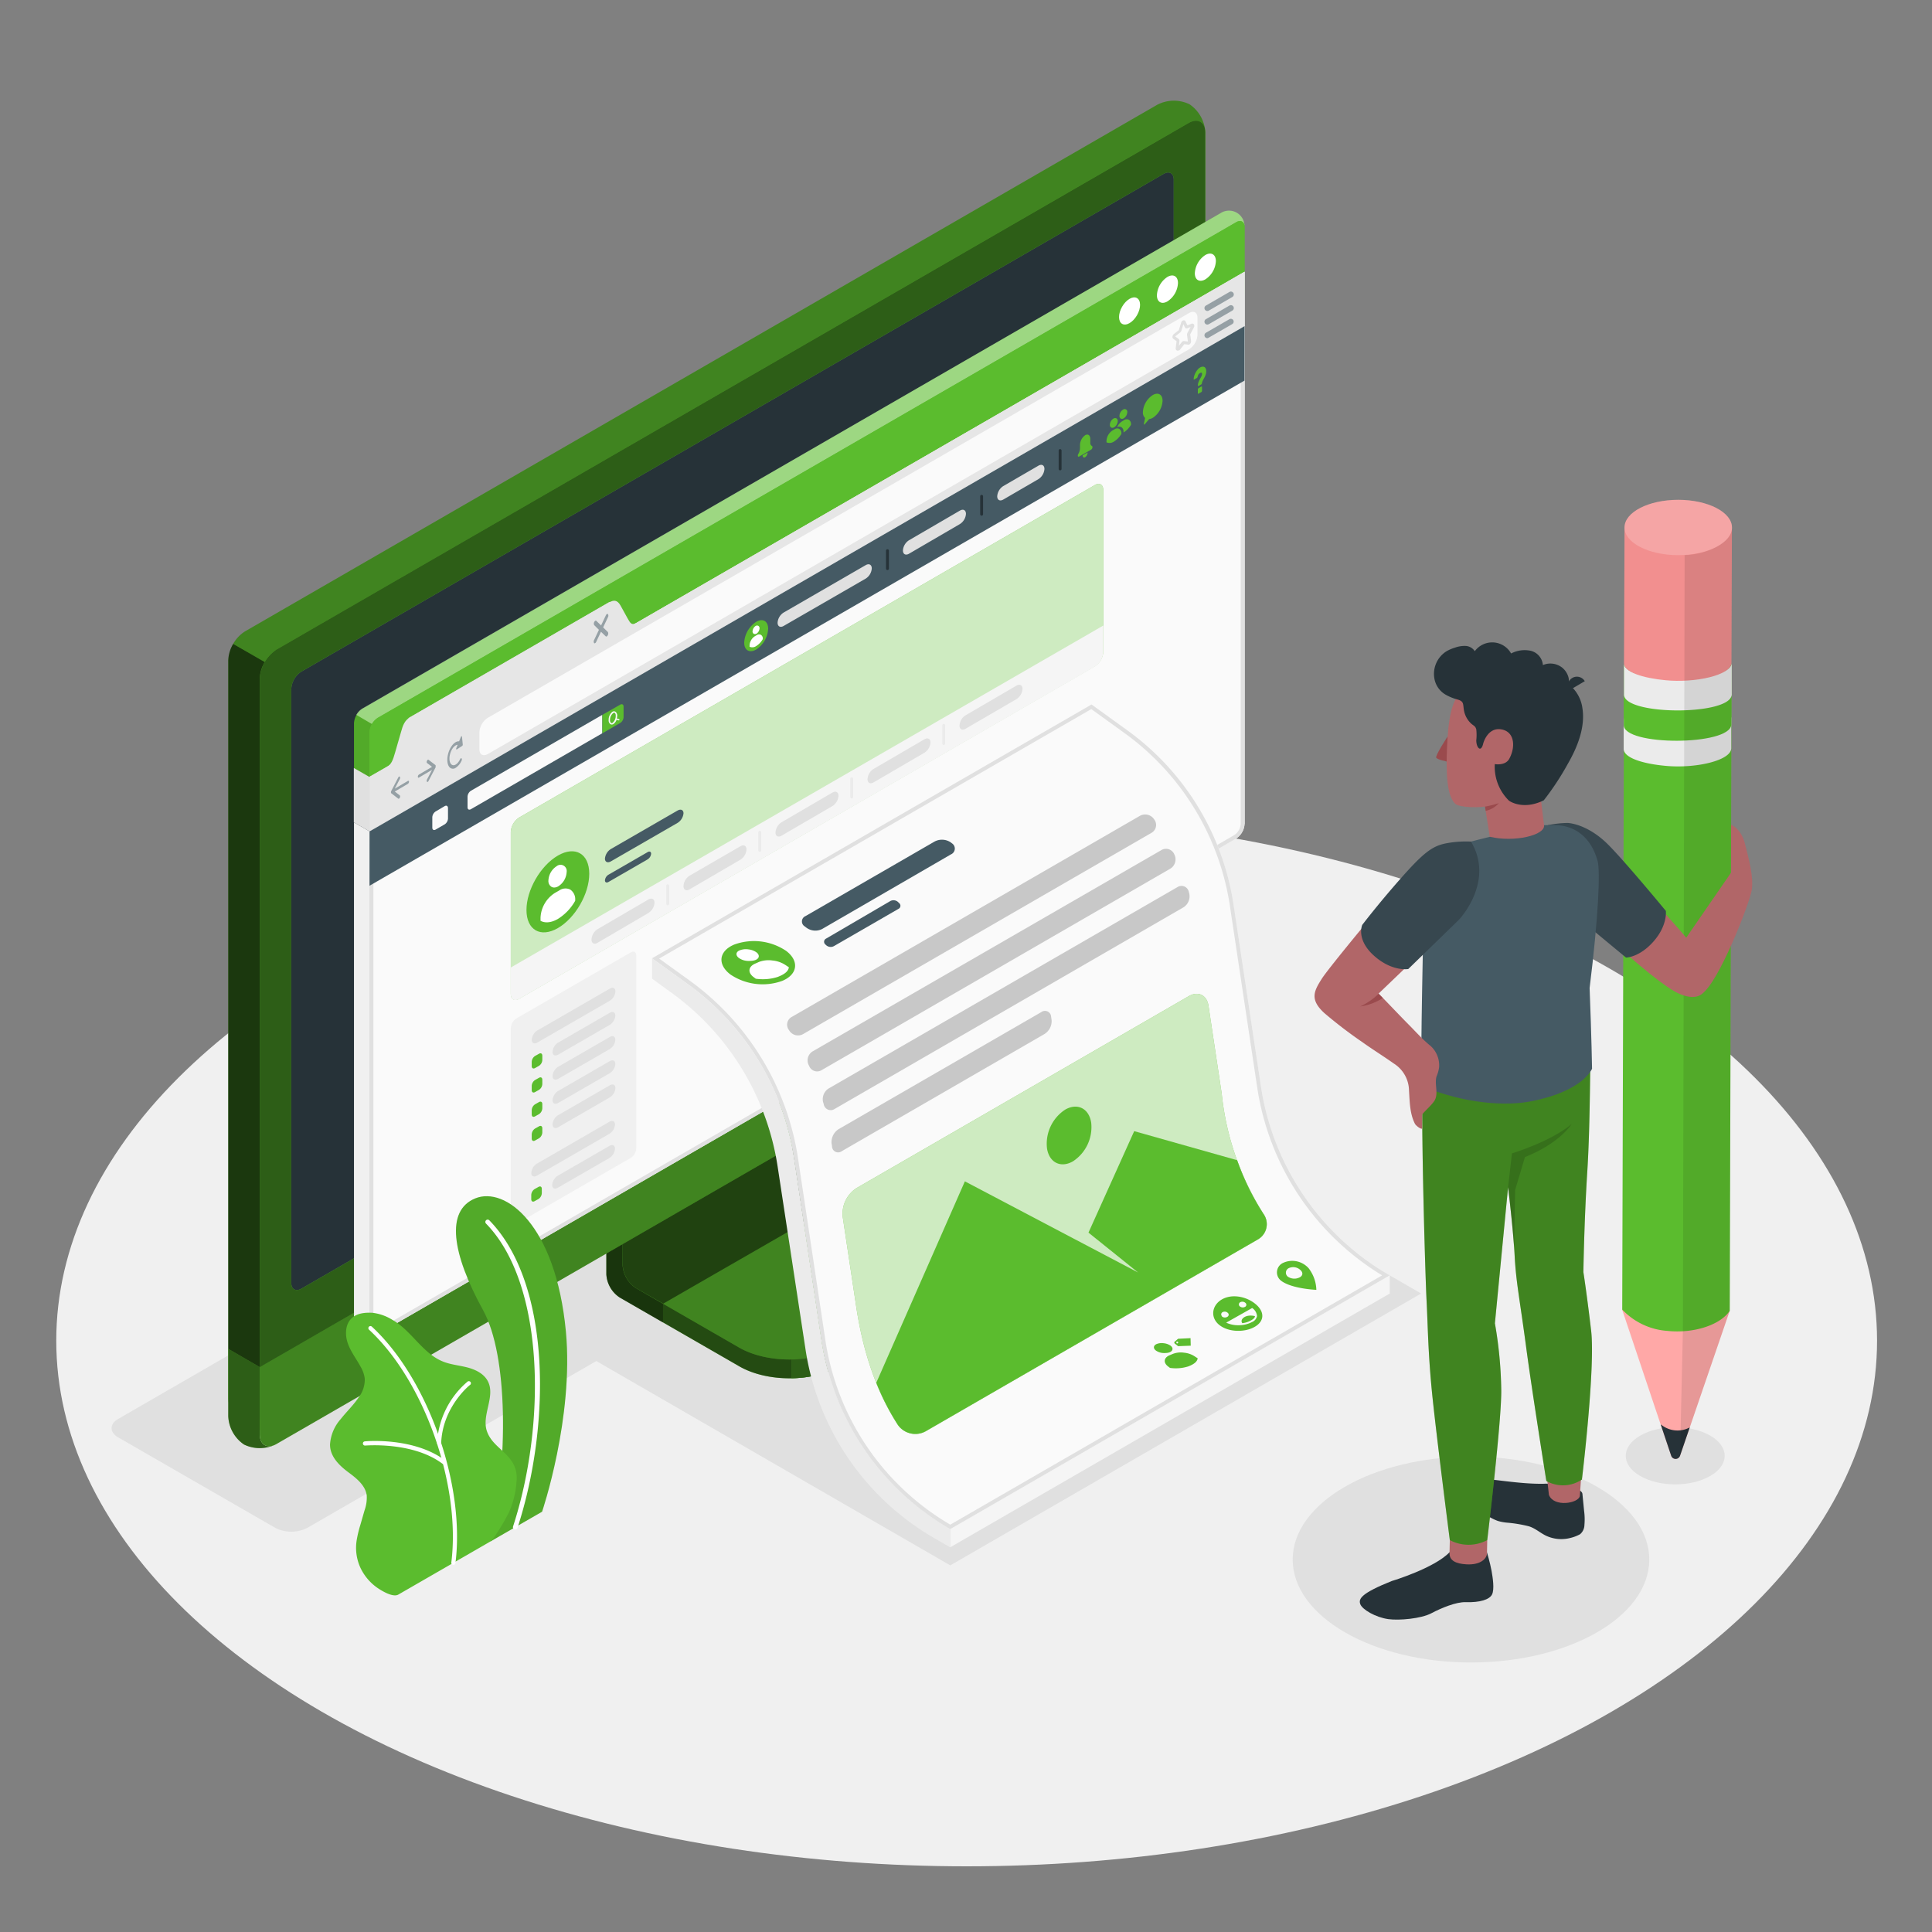 <svg xmlns="http://www.w3.org/2000/svg" viewBox="0 0 500 500"><rect x="0" y="0" width="500" height="500" fill="#808080" stroke="none"/><g id="freepik--Floor--inject-4"><ellipse id="freepik--floor--inject-4" cx="250.17" cy="346.97" rx="235.61" ry="136.03" style="fill:#f0f0f0"></ellipse></g><g id="freepik--Shadows--inject-4"><path id="freepik--Shadow--inject-4" d="M71.24,395.41,30.6,372c-2.29-1.33-2.29-3.47,0-4.79L267,230.68a9.13,9.13,0,0,1,8.3,0l40.64,23.46c2.29,1.32,2.29,3.47,0,4.79L79.54,395.41A9.19,9.19,0,0,1,71.24,395.41Z" style="fill:#e0e0e0"></path><polygon id="freepik--shadow--inject-4" points="245.93 405.12 148.32 348.77 270.3 278.48 367.79 334.76 245.93 405.12" style="fill:#e0e0e0"></polygon><ellipse id="freepik--shadow--inject-4" cx="380.69" cy="403.61" rx="46.14" ry="26.64" style="fill:#e0e0e0"></ellipse><path id="freepik--shadow--inject-4" d="M442.6,371.53c5,2.89,5,7.57,0,10.46s-13.11,2.88-18.11,0-5-7.57,0-10.46S437.6,368.64,442.6,371.53Z" style="fill:#e0e0e0"></path></g><g id="freepik--Device--inject-4"><g id="freepik--device--inject-4"><path d="M217.32,353.59l34.94-20.2c3.6-2.08,5.4-4.8,5.4-7.53s0-4.86,0-4.86l-36.25-20.44a7.68,7.68,0,0,1-3.48-6V251.47l-61,35.26V329.8a7.7,7.7,0,0,0,3.48,6l30.84,17.76C198.44,357.75,210.12,357.75,217.32,353.59Z" style="fill:#5BBC2E"></path><g style="opacity:0.6"><path d="M217.32,353.59l34.94-20.2c3.6-2.08,5.4-4.8,5.4-7.53s0-4.86,0-4.86l-36.25-20.44a7.68,7.68,0,0,1-3.48-6V251.47l-61,35.26V329.8a7.7,7.7,0,0,0,3.48,6l30.84,17.76C198.44,357.75,210.12,357.75,217.32,353.59Z"></path></g><path d="M171.58,337.43v4.84l-11.19-6.45a7.67,7.67,0,0,1-3.47-6V286.73L168.54,280c.24,3,.51,6,.75,9l-8.16,4.72v33.65a7.63,7.63,0,0,0,3.48,6Z" style="opacity:0.3"></path><path d="M161.13,327.38a7.68,7.68,0,0,0,3.48,6l26.62,15.34c7.2,4.15,18.88,4.16,26.09,0l35-20.2c7.21-4.16,7.21-10.9,0-15.06l-26.63-15.34a7.67,7.67,0,0,1-3.48-6V258.46l-61,35.26Z" style="fill:#5BBC2E"></path><path d="M161.13,327.38a7.68,7.68,0,0,0,3.48,6l26.62,15.34c7.2,4.15,18.88,4.16,26.09,0l35-20.2c7.21-4.16,7.21-10.9,0-15.06l-26.63-15.34a7.67,7.67,0,0,1-3.48-6V258.46l-61,35.26Z" style="opacity:0.3"></path><path d="M232.72,302.23h0l-7.08-4.09a7.67,7.67,0,0,1-3.48-6V258.46l-61,35.26v33.66a7.68,7.68,0,0,0,3.48,6l7,4Z" style="opacity:0.5"></path><path d="M257.67,321v4.86c0,2.73-1.81,5.44-5.4,7.53l-35,20.19a26.23,26.23,0,0,1-12.45,3.09v-4.84a26.23,26.23,0,0,0,12.45-3.09l35-20.21C255.86,326.47,257.67,323.74,257.67,321Z" style="fill:#5BBC2E"></path><path d="M257.67,321v4.86c0,2.73-1.81,5.44-5.4,7.53l-35,20.19a26.23,26.23,0,0,1-12.45,3.09v-4.84a26.23,26.23,0,0,0,12.45-3.09l35-20.21C255.86,326.47,257.67,323.74,257.67,321Z" style="opacity:0.5"></path><path d="M63.15,369.21a9.35,9.35,0,0,0,8.43-.15l236-136.25a9.62,9.62,0,0,0,4.35-7.53V34.36A9.32,9.32,0,0,0,307.84,27a9.3,9.3,0,0,0-8.42.16L63.42,163.4a9.58,9.58,0,0,0-4.34,7.52V361.84A9.32,9.32,0,0,0,63.15,369.21Z" style="fill:#5BBC2E"></path><path d="M71.58,369.05l236-136.25a9.61,9.61,0,0,0,4.35-7.53V34.36c0-2.77-1.95-3.9-4.35-2.51L71.58,168.1a9.61,9.61,0,0,0-4.35,7.53V366.54C67.23,369.31,69.18,370.44,71.58,369.05Z" style="fill:#5BBC2E"></path><path d="M71.58,369.05l236-136.25a9.61,9.61,0,0,0,4.35-7.53V34.36c0-2.77-1.95-3.9-4.35-2.51L71.58,168.1a9.61,9.61,0,0,0-4.35,7.53V366.54C67.23,369.31,69.18,370.44,71.58,369.05Z" style="opacity:0.5"></path><path d="M70.94,374a9.34,9.34,0,0,1-7.79-.16,9.33,9.33,0,0,1-4.08-7.39V349.08l8.15,4.72v17.38C67.22,373.71,68.83,374.86,70.94,374Z" style="fill:#5BBC2E"></path><path d="M70.94,374a9.34,9.34,0,0,1-7.79-.16,9.33,9.33,0,0,1-4.08-7.39V349.08l8.15,4.72v17.38C67.22,373.71,68.83,374.86,70.94,374Z" style="opacity:0.5"></path><path d="M67.22,353.8v17.38c0,2.77,2,3.89,4.35,2.51l236-136.25a9.62,9.62,0,0,0,4.35-7.53V212.49Z" style="fill:#5BBC2E"></path><path d="M67.23,353.76v17.42c0,2.77,2,3.89,4.35,2.51l236-136.25a9.62,9.62,0,0,0,4.35-7.53V212.49Z" style="opacity:0.3"></path><path d="M75.38,332V178.33a5.75,5.75,0,0,1,2.6-4.51L301.15,45c1.44-.83,2.61-.16,2.61,1.5V200.14a5.76,5.76,0,0,1-2.61,4.52L78,333.5C76.55,334.33,75.38,333.65,75.38,332Z" style="fill:#5BBC2E"></path><path d="M75.38,332V178.33a5.75,5.75,0,0,1,2.6-4.51L301.15,45c1.44-.83,2.61-.16,2.61,1.5V200.14a5.76,5.76,0,0,1-2.61,4.52L78,333.5C76.55,334.33,75.38,333.65,75.38,332Z" style="fill:#263238"></path><path d="M68.51,171.33a9.25,9.25,0,0,0-1.29,4.29V353.8l-8.15-4.72V170.92a8.89,8.89,0,0,1,1.28-4.29Z" style="opacity:0.7"></path><path d="M311.88,33.64c-.31-2.24-2.12-3.05-4.31-1.8L71.58,168.1a8.94,8.94,0,0,0-3.07,3.23l-8.16-4.71a9,9,0,0,1,3.08-3.23l236-136.24a9.32,9.32,0,0,1,8.43-.16A9.37,9.37,0,0,1,311.88,33.64Z" style="opacity:0.3"></path></g></g><g id="freepik--Window--inject-4"><g id="freepik--window--inject-4"><path d="M93.61,207.75a4.65,4.65,0,0,1-2-3.67V187.17a4.81,4.81,0,0,1,2.17-3.75L315.87,55.17a4.06,4.06,0,0,1,6.22,3.59v16.9a4.74,4.74,0,0,1-2.16,3.75L97.8,207.67A4.62,4.62,0,0,1,93.61,207.75Z" style="fill:#5BBC2E"></path><path d="M322.07,58.41c-.15-1.12-1.06-1.53-2.14-.9L97.8,185.77a4.6,4.6,0,0,0-1.53,1.62L92.21,185a4.51,4.51,0,0,1,1.53-1.62L315.87,55.17a4,4,0,0,1,6.2,3.24Z" style="fill:#fff;opacity:0.4"></path><path d="M97.8,345.24a3.63,3.63,0,0,1-1.7.52,4.26,4.26,0,0,1-2.49-.44,4.62,4.62,0,0,1-2-3.67V212.82l4.07,2.35V344c0,1,.49,1.55,1.2,1.55A2.08,2.08,0,0,0,97.8,345.24Z" style="fill:#f0f0f0"></path><path d="M96.27,187.39a4.4,4.4,0,0,0-.63,2.13v25.65l-4.07-2.35V187.17c0-.09,0-.17,0-.26a4.18,4.18,0,0,1,.09-.53,4.83,4.83,0,0,1,.54-1.34Z" style="opacity:0.1"></path><path d="M322.09,58.76V70.33l-159.3,92c-1.19.69-2.16.13-2.16-1.25v-4.38c0-1.38-1-1.94-2.17-1.25l-52.53,30.33a4.78,4.78,0,0,0-2.17,3.75v4.38a4.8,4.8,0,0,1-2.16,3.75l-6,3.44V189.52a4.8,4.8,0,0,1,2.16-3.75L319.93,57.51C321.12,56.82,322.09,57.38,322.09,58.76Z" style="fill:#5BBC2E"></path><path d="M322.09,213.23a4.79,4.79,0,0,1-2.16,3.76L97.8,345.24c-1.19.69-2.16.13-2.16-1.25V201.09l6-3.44c1.19-.69,3.13-11.19,4.33-11.88l51.65-29.83c1.2-.69,4,7.07,5.21,6.38l159.3-92v142.9Z" style="fill:#fafafa"></path><path d="M321.09,72.06V213.23a3.79,3.79,0,0,1-1.66,2.89L97.3,344.38a1,1,0,0,1-.46.16c-.2,0-.2-.52-.2-.55V201.66l5.46-3.15c.87-.5,1.41-2.18,2.62-6.51a32,32,0,0,1,1.79-5.41L157.7,157a23.36,23.36,0,0,1,1.63,2.6c1.39,2.45,2.17,3.73,3.3,3.73a1.28,1.28,0,0,0,.66-.18l157.8-91.12m-163,84.75h0m-51.54,29.74h0M322.09,70.33l-159.3,92a.29.29,0,0,1-.16,0c-1.21,0-3.67-6.46-4.89-6.46a.32.32,0,0,0-.16,0l-51.65,29.83c-1.2.69-3.14,11.19-4.33,11.88l-6,3.44V344c0,1,.49,1.55,1.2,1.55a1.94,1.94,0,0,0,1-.3L319.93,217a4.79,4.79,0,0,0,2.16-3.76V70.33Z" style="fill:#e0e0e0"></path><path d="M133.64,263.57l29.6-17.09c.8-.46,1.44-.09,1.44.83v49.85a3.18,3.18,0,0,1-1.44,2.5l-29.6,17.09c-.8.46-1.44.08-1.44-.84V266.07A3.18,3.18,0,0,1,133.64,263.57Z" style="fill:#f0f0f0"></path><path d="M139.05,266.69l18.78-10.84c.79-.46,1.44-.13,1.44.73a3.11,3.11,0,0,1-1.44,2.4l-18.78,10.84c-.79.46-1.44.13-1.44-.73A3.12,3.12,0,0,1,139.05,266.69Z" style="fill:#e0e0e0"></path><path d="M137.61,274.78v1.13c0,.55.39.77.87.5l1-.57a1.89,1.89,0,0,0,.87-1.5v-1.12c0-.56-.39-.78-.87-.5l-1,.56A1.92,1.92,0,0,0,137.61,274.78Z" style="fill:#5BBC2E"></path><path d="M143,272.22c0,.86.65,1.19,1.45.73l13.36-7.72a3.1,3.1,0,0,0,1.44-2.39c0-.87-.65-1.19-1.44-.73l-13.36,7.71A3.09,3.09,0,0,0,143,272.22Z" style="fill:#e0e0e0"></path><path d="M137.61,281v1.13c0,.55.39.77.87.5l1-.57a1.91,1.91,0,0,0,.87-1.5v-1.12c0-.56-.39-.78-.87-.5l-1,.56A1.92,1.92,0,0,0,137.61,281Z" style="fill:#5BBC2E"></path><path d="M143,278.48c0,.86.65,1.19,1.45.73l13.36-7.72a3.1,3.1,0,0,0,1.44-2.39c0-.87-.65-1.19-1.44-.73l-13.36,7.71A3.09,3.09,0,0,0,143,278.48Z" style="fill:#e0e0e0"></path><path d="M137.61,287.29v1.12c0,.56.39.78.87.5l1-.56a1.92,1.92,0,0,0,.87-1.5v-1.13c0-.55-.39-.77-.87-.5l-1,.57A1.91,1.91,0,0,0,137.61,287.29Z" style="fill:#5BBC2E"></path><path d="M143,284.72c0,.87.65,1.19,1.45.73l13.36-7.71a3.1,3.1,0,0,0,1.44-2.39c0-.87-.65-1.19-1.44-.73l-13.36,7.71A3.09,3.09,0,0,0,143,284.72Z" style="fill:#e0e0e0"></path><path d="M137.61,293.53v1.13c0,.55.39.78.87.5l1-.56a1.92,1.92,0,0,0,.87-1.5V292c0-.55-.39-.78-.87-.5l-1,.56A1.92,1.92,0,0,0,137.61,293.53Z" style="fill:#5BBC2E"></path><path d="M143,291c0,.86.65,1.19,1.45.73L157.83,284a3.12,3.12,0,0,0,1.44-2.4c0-.86-.65-1.19-1.44-.73l-13.36,7.71A3.11,3.11,0,0,0,143,291Z" style="fill:#e0e0e0"></path><path d="M138.94,301.15l18.77-10.84c.8-.46,1.45-.14,1.45.73a3.09,3.09,0,0,1-1.45,2.39l-18.77,10.84c-.8.46-1.45.14-1.44-.73A3.08,3.08,0,0,1,138.94,301.15Z" style="fill:#e0e0e0"></path><path d="M137.49,309.23v1.13c0,.55.39.78.87.5l1-.56a1.91,1.91,0,0,0,.86-1.5v-1.13c0-.55-.39-.78-.86-.5l-1,.56A1.92,1.92,0,0,0,137.49,309.23Z" style="fill:#5BBC2E"></path><path d="M142.91,306.67c0,.86.65,1.19,1.44.73l13.36-7.71a3.11,3.11,0,0,0,1.45-2.4c0-.86-.65-1.19-1.45-.73l-13.36,7.71A3.12,3.12,0,0,0,142.91,306.67Z" style="fill:#e0e0e0"></path><path d="M311.94,66c1.51-.87,2.73-.16,2.73,1.58a6,6,0,0,1-2.73,4.72c-1.5.86-2.72.16-2.72-1.58A6,6,0,0,1,311.94,66Z" style="fill:#fff"></path><path d="M302.13,71.67c1.51-.87,2.73-.17,2.73,1.57A6,6,0,0,1,302.13,78c-1.5.87-2.72.16-2.72-1.57A6,6,0,0,1,302.13,71.67Z" style="fill:#fff"></path><ellipse cx="292.32" cy="80.47" rx="3.85" ry="2.22" transform="translate(76.48 293.4) rotate(-60)" style="fill:#fff"></ellipse><path d="M322.09,70.33V84.41L95.64,215.17V201.09l4.45-2.58c1.19-.69,1.59-1.74,2.16-3.75l1.51-5.24c.48-1.82,1-3.06,2.17-3.75l51.65-29.83c1.2-.69,2.14-.76,3,.75l1.85,3.36c.68,1.17,1,1.86,2.21,1.17Z" style="fill:#e6e6e6"></path><polygon points="95.64 201.09 95.64 215.17 91.57 212.82 91.57 198.75 95.64 201.09" style="fill:#e0e0e0"></polygon><path d="M105.57,202.1l-3.4,2,1.3-2.49a.64.64,0,0,0,0-.61c-.1-.12-.28,0-.39.19l-1.84,3.54v0s0,.08-.05.13v0a.57.57,0,0,0,0,.18.38.38,0,0,0,0,.16s0,0,0,0a.56.56,0,0,0,.05.08h0l1.84,1.41a.15.15,0,0,0,.18,0,.52.52,0,0,0,.21-.26.55.55,0,0,0,0-.58l-1.3-1,3.4-2a.71.71,0,0,0,.28-.58C105.85,202.13,105.72,202,105.57,202.1Z" style="fill:#455a64;opacity:0.5"></path><path d="M108.41,200.46l3.4-2-1.3-1c-.11-.08-.12-.34,0-.58s.27-.34.38-.26l1.85,1.42h0a.13.13,0,0,1,0,.07l0,0a.61.61,0,0,1,0,.15,1.23,1.23,0,0,1,0,.19s0,0,0,0a.69.69,0,0,1,0,.13h0l-1.85,3.55a.48.48,0,0,1-.18.21.14.14,0,0,1-.2,0,.63.63,0,0,1,0-.61l1.3-2.49-3.4,2c-.15.09-.27,0-.27-.26A.73.73,0,0,1,108.41,200.46Z" style="fill:#455a64;opacity:0.5"></path><path d="M119.56,190.67c0-.2-.2-.17-.29.05l-.46,1.14c-.8-.09-1.76.69-2.41,2.06-.84,1.78-.84,3.89,0,4.7a1.2,1.2,0,0,0,1.53.09,4.17,4.17,0,0,0,1.52-1.85.58.58,0,0,0,0-.6c-.1-.1-.28,0-.38.23-.63,1.33-1.65,1.92-2.28,1.31s-.63-2.18,0-3.51c.44-.94,1.09-1.5,1.65-1.54l-.35.86c-.09.22,0,.43.13.34l1.39-.91a.42.42,0,0,0,.15-.38Z" style="fill:#455a64;opacity:0.5"></path><path d="M156.09,162.37l1.24-2.62a.79.79,0,0,0,0-.82c-.15-.14-.38,0-.53.31l-1.24,2.62-1.24-1.19c-.14-.14-.38,0-.53.3a.84.84,0,0,0,0,.82L155,163l-1.24,2.63a.82.82,0,0,0,0,.81.22.22,0,0,0,.27,0,.79.79,0,0,0,.26-.32l1.24-2.63,1.24,1.2a.21.21,0,0,0,.27,0,.73.73,0,0,0,.26-.32.79.79,0,0,0,0-.82Z" style="fill:#455a64;opacity:0.5"></path><path d="M124.07,193.9v-4.38a4.78,4.78,0,0,1,2.17-3.75L307.75,81c1.19-.69,2.16-.13,2.16,1.25v4.38a4.8,4.8,0,0,1-2.16,3.75L126.24,195.15C125,195.84,124.07,195.28,124.07,193.9Z" style="fill:#fafafa"></path><path d="M304.8,90.73a.53.53,0,0,1-.19,0,.59.59,0,0,1-.33-.65l.21-1.78-.83-.6a.58.58,0,0,1-.23-.49,1,1,0,0,1,.36-.75l1.27-1a.22.22,0,0,0,.05-.1l.57-1.87a.8.8,0,0,1,.64-.6.5.5,0,0,1,.5.3h0l.48,1,1.07-.41a.52.52,0,0,1,.58.13.81.81,0,0,1,0,.88l-.92,1.72s0,.1,0,.11l.21,1.56A1,1,0,0,1,308,89a.61.61,0,0,1-.5.2l-1-.13-1.12,1.43A.64.64,0,0,1,304.8,90.73Zm-.61-3.62.83.6a.64.64,0,0,1,.22.6l-.14,1.18.75-.95a.65.65,0,0,1,.57-.28l1,.13a.34.34,0,0,0,0-.12l-.22-1.56a1,1,0,0,1,.11-.56l.81-1.51-.83.32a.51.51,0,0,1-.66-.27l-.37-.79-.51,1.66a1,1,0,0,1-.31.47l-1.28,1A.23.23,0,0,0,304.19,87.11Zm3.2-2.74h0Z" style="fill:#e0e0e0"></path><g style="opacity:0.5"><path d="M312.46,80.48a.75.75,0,0,1-.37-1.4l6.09-3.52a.75.75,0,0,1,.75,1.3l-6.09,3.52A.75.75,0,0,1,312.46,80.48Z" style="fill:#455a64"></path><path d="M312.46,84a.75.75,0,0,1-.37-1.4l6.09-3.52a.75.75,0,0,1,.75,1.3l-6.09,3.52A.86.86,0,0,1,312.46,84Z" style="fill:#455a64"></path><path d="M312.46,87.52a.75.75,0,0,1-.37-1.4l6.09-3.52a.74.74,0,0,1,1,.27.75.75,0,0,1-.27,1l-6.09,3.51A.76.76,0,0,1,312.46,87.52Z" style="fill:#455a64"></path></g><polygon points="95.64 215.17 95.63 229.23 322.07 98.5 322.09 84.41 95.64 215.17" style="fill:#455a64"></polygon><path d="M121,206.2v2.72c0,.56.39.78.87.5l34-19.65V185l-34,19.65A1.94,1.94,0,0,0,121,206.2Z" style="fill:#fafafa"></path><path d="M160.5,182.37c.49-.28.88-.05.88.51v2.72a1.91,1.91,0,0,1-.88,1.51l-4.6,2.66V185Z" style="fill:#5BBC2E"></path><path d="M160.16,186.1l-.51-.16a3,3,0,0,0,.08-.66,1.2,1.2,0,0,0-.47-1.09.71.71,0,0,0-.74,0,2.61,2.61,0,0,0-1,2.13,1.2,1.2,0,0,0,.47,1.1.63.63,0,0,0,.33.09.79.79,0,0,0,.42-.13,2.22,2.22,0,0,0,.83-1.11l.51.16h.06a.19.19,0,0,0,.18-.13A.2.2,0,0,0,160.16,186.1Zm-1.64,1a.34.34,0,0,1-.37,0,.9.9,0,0,1-.28-.77,2.27,2.27,0,0,1,.84-1.8.43.43,0,0,1,.23-.07.28.28,0,0,1,.13,0,.88.88,0,0,1,.28.77A2.28,2.28,0,0,1,158.52,187.08Z" style="fill:#fafafa"></path><path d="M115.07,208.63,112.75,210a1.92,1.92,0,0,0-.87,1.5v2.69c0,.56.39.78.87.5l2.32-1.34a1.91,1.91,0,0,0,.87-1.5v-2.69C115.94,208.58,115.55,208.35,115.07,208.63Z" style="fill:#fafafa"></path><path d="M195.7,160.93a6.87,6.87,0,0,0-3.1,5.38c0,2,1.39,2.78,3.1,1.79a6.87,6.87,0,0,0,3.1-5.38C198.8,160.75,197.41,159.94,195.7,160.93Z" style="fill:#5BBC2E"></path><path d="M195.34,164.09a.55.55,0,0,1-.28-.07.68.68,0,0,1-.3-.62,1.8,1.8,0,0,1,.82-1.42h0a.69.69,0,0,1,.69,0,.68.68,0,0,1,.3.62,1.8,1.8,0,0,1-.82,1.42A.83.83,0,0,1,195.34,164.09Z" style="fill:#fff"></path><path d="M196.93,164.3a1.08,1.08,0,0,0-1.1.08l-.45.26a3,3,0,0,0-1.39,2.42v.32a1.75,1.75,0,0,0,1.71-.18,5,5,0,0,0,1.71-1.8v-.08A1.11,1.11,0,0,0,196.93,164.3Z" style="fill:#fff"></path><path d="M202.8,158.53l21.25-12.28c.86-.49,1.56-.12,1.56.85a3.37,3.37,0,0,1-1.56,2.64L202.8,162c-.86.5-1.56.12-1.56-.84A3.38,3.38,0,0,1,202.8,158.53Z" style="fill:#e0e0e0"></path><path d="M235.24,139.82l13.19-7.68c.86-.5,1.55-.12,1.56.84a3.4,3.4,0,0,1-1.56,2.64l-13.19,7.69c-.86.49-1.56.12-1.56-.85A3.4,3.4,0,0,1,235.24,139.82Z" style="fill:#e0e0e0"></path><path d="M259.64,125.8l9.1-5.28c.86-.5,1.56-.12,1.56.84a3.38,3.38,0,0,1-1.56,2.64l-9.1,5.29c-.86.49-1.56.12-1.56-.84A3.4,3.4,0,0,1,259.64,125.8Z" style="fill:#e0e0e0"></path><path d="M229.68,147.53a.38.38,0,0,1-.38-.38v-4.69a.38.38,0,0,1,.75,0v4.69A.38.38,0,0,1,229.68,147.53Z" style="fill:#263238"></path><path d="M254.05,133.46a.38.38,0,0,1-.38-.38v-4.69a.38.38,0,0,1,.75,0v4.69A.38.38,0,0,1,254.05,133.46Z" style="fill:#263238"></path><path d="M274.36,121.73a.38.38,0,0,1-.38-.37v-4.69a.38.38,0,1,1,.75,0v4.69A.38.38,0,0,1,274.36,121.73Z" style="fill:#263238"></path><path d="M282.17,114.5v-.86c0-1-.6-1.44-1.34-1h0a3.21,3.21,0,0,0-1.33,2.55V116a3.07,3.07,0,0,1-.45,1.51h0a.79.79,0,0,0-.11.39h0c0,.25.15.36.33.26l3.13-1.8a.83.83,0,0,0,.33-.65h0a.33.33,0,0,0-.1-.26h0A.92.92,0,0,1,282.17,114.5Z" style="fill:#5BBC2E"></path><path d="M281.48,117.1a1.55,1.55,0,0,1-.65,1.23c-.35.2-.64,0-.64-.49Z" style="fill:#5BBC2E"></path><path d="M287.88,110.72a.65.65,0,0,1-.31-.08.77.77,0,0,1-.34-.7,2,2,0,0,1,.92-1.6h0a.79.79,0,0,1,.78-.06.77.77,0,0,1,.34.7,2,2,0,0,1-.92,1.6A1,1,0,0,1,287.88,110.72Z" style="fill:#5BBC2E"></path><path d="M289.67,111a1.21,1.21,0,0,0-1.23.1l-.51.29a3.44,3.44,0,0,0-1.57,2.73v.36a2,2,0,0,0,1.93-.2,5.72,5.72,0,0,0,1.93-2v-.09A1.28,1.28,0,0,0,289.67,111Z" style="fill:#5BBC2E"></path><path d="M290.36,108.4a.55.55,0,0,1-.31-.08.75.75,0,0,1-.34-.7,2,2,0,0,1,.92-1.6h0a.69.69,0,0,1,1.11.65,2,2,0,0,1-.92,1.59A.87.87,0,0,1,290.36,108.4Z" style="fill:#5BBC2E"></path><path d="M292.15,108.64a1.22,1.22,0,0,0-1.24.09l-.5.3a3.23,3.23,0,0,0-1.29,1.52,1.14,1.14,0,0,1,1.09,0,1.27,1.27,0,0,1,.55,1.16v.22a5.55,5.55,0,0,0,1.94-2v-.09A1.27,1.27,0,0,0,292.15,108.64Z" style="fill:#5BBC2E"></path><path d="M298.33,102.24a5.63,5.63,0,0,0-2.55,4.42,1.93,1.93,0,0,0,.57,1.51l-.32,1.51c0,.19.09.27.21.13l1.15-1.34a2.66,2.66,0,0,0,.94-.33,5.64,5.64,0,0,0,2.54-4.42C300.87,102.09,299.73,101.43,298.33,102.24Z" style="fill:#5BBC2E"></path><path d="M310.56,95.12a1.41,1.41,0,0,1,.63-.22.85.85,0,0,1,.51.09.84.84,0,0,1,.34.4,1.57,1.57,0,0,1,.13.69,2.45,2.45,0,0,1-.07.62,5.22,5.22,0,0,1-.18.56c-.08.17-.16.34-.25.5s-.17.31-.25.46-.16.31-.22.46a1.94,1.94,0,0,0-.14.45,1.6,1.6,0,0,1-.05.21.28.28,0,0,1-.11.13l-.72.42a.09.09,0,0,1-.12,0,.21.21,0,0,1-.05-.15,2.25,2.25,0,0,1,.08-.58,5.31,5.31,0,0,1,.2-.56c.08-.17.17-.35.26-.51s.18-.32.26-.47a3.17,3.17,0,0,0,.2-.42,1,1,0,0,0,.08-.39c0-.18,0-.29-.13-.34s-.22,0-.4.08a1.13,1.13,0,0,0-.39.35,1.72,1.72,0,0,0-.17.37c0,.12-.07.23-.09.32a.4.4,0,0,1-.15.22l-.73.42a.08.08,0,0,1-.1,0,.17.17,0,0,1,0-.12,3.23,3.23,0,0,1,.11-.75,4.87,4.87,0,0,1,.33-.84,4.49,4.49,0,0,1,.52-.79A2.47,2.47,0,0,1,310.56,95.12Zm.52,6a.49.49,0,0,1-.05.2.33.33,0,0,1-.11.14l-.76.43a.08.08,0,0,1-.11,0,.21.21,0,0,1-.05-.15v-.93a.49.49,0,0,1,.05-.2.27.27,0,0,1,.11-.14l.76-.44a.09.09,0,0,1,.11,0,.21.21,0,0,1,.05.15Z" style="fill:#5BBC2E"></path><path d="M132.19,215.32v41.9c0,1.38,1,1.94,2.17,1.25l149-86.06a4.8,4.8,0,0,0,2.16-3.75V126.77c0-1.38-1-1.94-2.16-1.25l-149,86.05A4.78,4.78,0,0,0,132.19,215.32Z" style="fill:#5BBC2E"></path><path d="M132.19,215.32v41.9c0,1.38,1,1.94,2.17,1.25l149-86.06a4.8,4.8,0,0,0,2.16-3.75V126.77c0-1.38-1-1.94-2.16-1.25l-149,86.05A4.78,4.78,0,0,0,132.19,215.32Z" style="fill:#fff;opacity:0.7"></path><path d="M144.38,221.42c-4.49,2.6-8.13,8.9-8.13,14.08s3.64,7.28,8.13,4.69,8.13-8.89,8.12-14.08S148.86,218.83,144.38,221.42Z" style="fill:#5BBC2E"></path><path d="M143.43,229.69a1.39,1.39,0,0,1-.72-.19,1.76,1.76,0,0,1-.78-1.63,4.65,4.65,0,0,1,2.13-3.7h0a1.6,1.6,0,0,1,2.59,1.49,4.66,4.66,0,0,1-2.14,3.7A2.17,2.17,0,0,1,143.43,229.69Z" style="fill:#fff"></path><path d="M147.59,230.23a2.8,2.8,0,0,0-2.86.22l-1.18.68a8,8,0,0,0-3.66,6.33v.84c1.16.64,2.74.53,4.49-.48a13,13,0,0,0,4.48-4.7v-.2A3,3,0,0,0,147.59,230.23Z" style="fill:#fff"></path><path d="M158.12,219.71l17.21-9.93c.86-.5,1.56-.18,1.56.7a3.28,3.28,0,0,1-1.56,2.5l-17.21,9.93c-.86.5-1.56.19-1.56-.7A3.28,3.28,0,0,1,158.12,219.71Z" style="fill:#455a64"></path><path d="M157.48,226.37l10.12-5.84c.5-.3.91-.11.91.41a1.94,1.94,0,0,1-.91,1.47l-10.12,5.84c-.51.29-.92.11-.92-.41A1.91,1.91,0,0,1,157.48,226.37Z" style="fill:#455a64"></path><path d="M134.36,258.52l149-86a4.8,4.8,0,0,0,2.16-3.75v-6.87L132.19,250.39v6.88C132.19,258.65,133.16,259.21,134.36,258.52Z" style="fill:#f5f5f5"></path><path d="M172.81,234.29a.36.36,0,0,1-.37-.37v-4.69a.37.37,0,0,1,.37-.38.38.38,0,0,1,.38.38v4.69A.37.37,0,0,1,172.81,234.29Z" style="fill:#ebebeb"></path><path d="M154.64,240.47l13.18-7.69c.86-.49,1.56-.12,1.56.85a3.4,3.4,0,0,1-1.56,2.64L154.64,244c-.86.5-1.56.12-1.56-.84A3.4,3.4,0,0,1,154.64,240.47Z" style="fill:#e0e0e0"></path><path d="M196.62,220.46a.37.37,0,0,1-.37-.38v-4.69a.37.37,0,0,1,.37-.37.38.38,0,0,1,.38.37v4.69A.38.38,0,0,1,196.62,220.46Z" style="fill:#ebebeb"></path><path d="M178.45,226.63,191.63,219c.86-.5,1.56-.12,1.56.84a3.38,3.38,0,0,1-1.56,2.64l-13.18,7.69c-.86.5-1.56.12-1.56-.84A3.4,3.4,0,0,1,178.45,226.63Z" style="fill:#e0e0e0"></path><path d="M220.43,206.62a.38.38,0,0,1-.38-.37v-4.69a.38.38,0,0,1,.38-.38.37.37,0,0,1,.37.38v4.69A.37.37,0,0,1,220.43,206.62Z" style="fill:#ebebeb"></path><path d="M202.26,212.8l13.18-7.69c.86-.49,1.56-.12,1.56.85a3.4,3.4,0,0,1-1.56,2.64l-13.18,7.68c-.86.5-1.56.12-1.56-.84A3.4,3.4,0,0,1,202.26,212.8Z" style="fill:#e0e0e0"></path><path d="M244.24,192.79a.38.38,0,0,1-.38-.38v-4.69a.37.37,0,0,1,.38-.37.36.36,0,0,1,.37.37v4.69A.37.37,0,0,1,244.24,192.79Z" style="fill:#ebebeb"></path><path d="M226.07,199l13.18-7.68c.86-.5,1.56-.12,1.56.84a3.38,3.38,0,0,1-1.56,2.64l-13.18,7.69c-.87.5-1.56.12-1.56-.84A3.37,3.37,0,0,1,226.07,199Z" style="fill:#e0e0e0"></path><path d="M249.87,185.13l13.19-7.69c.86-.49,1.56-.12,1.56.85a3.4,3.4,0,0,1-1.56,2.64l-13.19,7.68c-.86.5-1.55.12-1.55-.84A3.39,3.39,0,0,1,249.87,185.13Z" style="fill:#e0e0e0"></path></g></g><g id="freepik--Plants--inject-4"><g id="freepik--plants--inject-4"><path d="M127,398.89l13.29-7.66s8.25-24.28,6.16-46.64C143.82,316.81,130.7,307,123,310.14s-6.11,14.17,2.06,29C131.51,350.93,131.53,378.05,127,398.89Z" style="fill:#5BBC2E"></path><path d="M127,398.89l13.29-7.66s8.25-24.28,6.16-46.64C143.82,316.81,130.7,307,123,310.14s-6.11,14.17,2.06,29C131.51,350.93,131.53,378.05,127,398.89Z" style="opacity:0.1"></path><path d="M133.35,395.84a.6.6,0,0,0,.57-.41c8.56-26.21,8.92-63-7.28-79.61a.6.6,0,1,0-.86.84c15.29,15.66,15.56,52.16,7,78.39a.6.6,0,0,0,.39.76A.58.58,0,0,0,133.35,395.84Z" style="fill:#fff"></path><path d="M103.08,412.68c-1.38.79-4.22-.94-5.3-1.67a13.2,13.2,0,0,1-4.37-5,12.33,12.33,0,0,1-1.1-7.4,29.93,29.93,0,0,1,.94-3.93c.37-1.27.73-2.54,1.1-3.82a9.74,9.74,0,0,0,.56-3.84c-.34-2.61-2.65-4.44-4.76-6-2.33-1.74-4.75-4.05-4.74-7.19a11,11,0,0,1,2.77-6.58c1.5-1.9,3.28-3.58,4.64-5.59a7.67,7.67,0,0,0,1.58-4.88,8.16,8.16,0,0,0-1.06-3.05c-1.11-2.05-2.58-3.92-3.34-6.12s-.66-4.93,1.06-6.5c1.41-1.29,3.5-1.47,5.41-1.35a12.39,12.39,0,0,1,5,1.77c5,2.78,7.84,8.68,13.13,10.82,2,.82,4.28,1,6.41,1.56s4.3,1.65,5.28,3.62c1.95,3.88-1.66,8.67-.3,12.79,1.21,3.64,4.76,5,6.75,8.32a7.8,7.8,0,0,1,.93,4.77,22.94,22.94,0,0,1-2,8.07,57.26,57.26,0,0,1-4.42,7.26C127.16,398.8,103.29,412.56,103.08,412.68Z" style="fill:#5BBC2E"></path><path d="M117.34,405a.55.55,0,0,0,.53-.48c2.57-20.36-7.15-47.83-21.67-61.22a.54.54,0,0,0-.73.79c14.29,13.19,23.86,40.24,21.33,60.3a.54.54,0,0,0,.47.6Z" style="fill:#fff"></path><path d="M114.85,378.92a.53.53,0,0,0,.43-.22.54.54,0,0,0-.1-.75c-8-6-20.26-5-20.77-4.92a.54.54,0,0,0-.49.59.55.55,0,0,0,.58.49c.13,0,12.35-1.06,20,4.7A.56.56,0,0,0,114.85,378.92Z" style="fill:#fff"></path><path d="M113.65,373.92a.53.53,0,0,0,.53-.51c.37-9.33,7.41-15,7.48-15a.54.54,0,0,0,.1-.76.55.55,0,0,0-.76-.09,22.43,22.43,0,0,0-7.89,15.82.54.54,0,0,0,.51.56Z" style="fill:#fff"></path></g></g><g id="freepik--Post--inject-4"><g id="freepik--post--inject-4"><path d="M245.93,395.74a68.18,68.18,0,0,1-33.32-48.88l-7.09-47.07A68.13,68.13,0,0,0,178,254.67L168.75,248v5.28l5,3.62a68.18,68.18,0,0,1,27.5,45l7.23,47.4a68.19,68.19,0,0,0,33.3,48.76l4.13,2.38v-4.69Z" style="fill:#ebebeb"></path><path d="M326.34,281.19l-7.09-47.07A68.14,68.14,0,0,0,291.74,189l-9.25-6.68L168.75,248l9.25,6.68a68.13,68.13,0,0,1,27.52,45.12l7.09,47.07a68.18,68.18,0,0,0,33.32,48.88h0l113.74-65.67h0A68.15,68.15,0,0,1,326.34,281.19Z" style="fill:#fafafa"></path><path d="M282.43,183.51l8.72,6.3a67.59,67.59,0,0,1,27.12,44.46l7.08,47.07a68.8,68.8,0,0,0,32.34,48.72L245.93,394.58a66.84,66.84,0,0,1-32.34-47.87l-7.08-47.07a69.61,69.61,0,0,0-27.92-45.79l-8-5.77,111.84-64.57m.06-1.19L168.75,248l9.25,6.68a68.13,68.13,0,0,1,27.52,45.12l7.09,47.07a68.18,68.18,0,0,0,33.32,48.88h0l113.74-65.67a68.15,68.15,0,0,1-33.33-48.88l-7.09-47.07A68.14,68.14,0,0,0,291.74,189l-9.25-6.68Z" style="fill:#e0e0e0"></path><polygon points="245.93 395.74 359.67 330.07 359.67 334.76 245.93 400.43 245.93 395.74" style="fill:#f5f5f5"></polygon><path d="M190,244.46c-4,1.69-4.39,5.15-.95,7.75a14.94,14.94,0,0,0,13.42,1.63c4-1.68,4.4-5.15,1-7.74A14.91,14.91,0,0,0,190,244.46Z" style="fill:#5BBC2E"></path><path d="M194.3,248.67a4.57,4.57,0,0,1-1,0,4.31,4.31,0,0,1-2.07-.74c-.92-.69-.82-1.59.25-2h0a4.39,4.39,0,0,1,2.2-.23,4.46,4.46,0,0,1,2.07.75c.92.69.81,1.59-.25,2A3.6,3.6,0,0,1,194.3,248.67Z" style="fill:#fff"></path><path d="M199.93,248.58a7,7,0,0,0-3.48.36l-1,.44c-1.81.78-2,2.31-.42,3.49l.56.42a12.69,12.69,0,0,0,5.65-.45c1.72-.66,2.77-1.42,2.92-2.51l-.77-.51A7.32,7.32,0,0,0,199.93,248.58Z" style="fill:#fff"></path><path d="M208.47,237.08l33.4-19.29a4.09,4.09,0,0,1,4.19.22l.3.24a1.62,1.62,0,0,1-.23,2.85l-33.37,19.33a3.89,3.89,0,0,1-4.08-.36c-.12-.09-.24-.18-.35-.28A1.5,1.5,0,0,1,208.47,237.08Z" style="fill:#455a64"></path><path d="M215.81,244.86l16.72-9.65a.89.89,0,0,0,.17-1.49l-.3-.29a1.74,1.74,0,0,0-2-.23l-16.63,9.72a.9.9,0,0,0-.17,1.5l.21.2A1.76,1.76,0,0,0,215.81,244.86Z" style="fill:#455a64"></path><path d="M204.88,263.19,295,211.14a2.78,2.78,0,0,1,3.61.79l.19.27a2.33,2.33,0,0,1-.8,3.34l-90.17,52.09a2.67,2.67,0,0,1-3.52-.85l-.19-.29A2.27,2.27,0,0,1,204.88,263.19Z" style="opacity:0.2"></path><path d="M210.35,272.07,300.57,220a2.32,2.32,0,0,1,3.29,1l.14.29a2.82,2.82,0,0,1-1.14,3.53l-90.24,52.14a2.21,2.21,0,0,1-3.17-1l-.16-.32A2.73,2.73,0,0,1,210.35,272.07Z" style="opacity:0.2"></path><path d="M214.41,281.72l90.3-52.13a1.93,1.93,0,0,1,2.93,1.13l.12.45a3.37,3.37,0,0,1-1.5,3.66L216,287a1.83,1.83,0,0,1-2.81-1.17c0-.16-.09-.32-.14-.48A3.29,3.29,0,0,1,214.41,281.72Z" style="opacity:0.2"></path><path d="M217,292.24l52.49-30.31a1.59,1.59,0,0,1,2.54,1.23l.11.7a3.93,3.93,0,0,1-1.79,3.72l-52.49,30.34a1.59,1.59,0,0,1-2.54-1.22c0-.25-.07-.49-.11-.74A4,4,0,0,1,217,292.24Z" style="opacity:0.2"></path><path d="M325.54,320.76l-85.89,49.6a5.53,5.53,0,0,1-7.25-1.56q-8.15-12.48-10.88-31.09l-3.43-22.79a7.91,7.91,0,0,1,3.58-7.45l86-49.68c2.39-1.38,4.67-.28,5.08,2.45l3.43,22.8A71.72,71.72,0,0,0,327,314.17,4.55,4.55,0,0,1,325.54,320.76Z" style="fill:#5BBC2E"></path><path d="M325.54,320.76l-85.89,49.6a5.53,5.53,0,0,1-7.25-1.56q-8.15-12.48-10.88-31.09l-3.43-22.79a7.91,7.91,0,0,1,3.58-7.45l86-49.68c2.39-1.38,4.67-.28,5.08,2.45l3.43,22.8A71.72,71.72,0,0,0,327,314.17,4.55,4.55,0,0,1,325.54,320.76Z" style="fill:#fff;opacity:0.7"></path><path d="M239.65,370.36l85.89-49.6a4.55,4.55,0,0,0,1.46-6.59,66.29,66.29,0,0,1-6.82-13.91l-26.65-7.52L281.7,319l12.85,10.33-44.84-23.6-22.93,52.13a62.94,62.94,0,0,0,5.62,10.95A5.53,5.53,0,0,0,239.65,370.36Z" style="fill:#5BBC2E"></path><path d="M275.67,287.17c3.16-1.82,6.17-.31,6.73,3.38a10.56,10.56,0,0,1-4.72,10c-3.16,1.83-6.17.31-6.72-3.38A10.55,10.55,0,0,1,275.67,287.17Z" style="fill:#5BBC2E"></path><path d="M301.75,350.15a5,5,0,0,1-.86,0,3.7,3.7,0,0,1-1.74-.63c-.76-.57-.67-1.32.21-1.7h0a3.66,3.66,0,0,1,1.83-.19,3.81,3.81,0,0,1,1.74.62c.76.58.67,1.33-.21,1.71A2.88,2.88,0,0,1,301.75,350.15Z" style="fill:#5BBC2E"></path><path d="M306.46,350.08a5.77,5.77,0,0,0-2.91.3l-.87.36c-1.51.65-1.67,1.93-.35,2.92l.46.35a10.7,10.7,0,0,0,4.73-.38c1.43-.55,2.31-1.19,2.44-2.1l-.65-.42A6,6,0,0,0,306.46,350.08Z" style="fill:#5BBC2E"></path><path d="M308.11,346.31l-3.22.16-.87.75a.31.31,0,0,0,0,.48l.87.69,3.27-.13Zm-3.44,1.36a.23.23,0,0,1-.23-.24.23.23,0,0,1,.23-.23.23.23,0,0,1,.24.23A.24.24,0,0,1,304.67,347.67Z" style="fill:#5BBC2E"></path><path d="M324.78,340.61c0,.49-.63.9-1,1.1a6.08,6.08,0,0,1-2.26.73C320.76,341.55,322.22,340,324.78,340.61Z" style="fill:#5BBC2E"></path><path d="M324.9,337.46c-2.36-1.95-6.06-2.67-8.66-1.18s-3.11,4.64-.72,6.59,6.66,2,9.24.49S327.27,339.4,324.9,337.46ZM321,337a1.19,1.19,0,0,1,1.34.21.6.6,0,0,1-.12,1,1.22,1.22,0,0,1-1.39-.15A.65.65,0,0,1,321,337Zm-4.74,3.64a.65.65,0,0,1,.17-1.07,1.17,1.17,0,0,1,1.33.21.6.6,0,0,1-.11,1A1.22,1.22,0,0,1,316.21,340.68Zm7.84,1.46a7.4,7.4,0,0,1-3.6.87,7.28,7.28,0,0,1-3.16-.67l6.72-3.79a2.79,2.79,0,0,1,1.26,2.1A2.15,2.15,0,0,1,324.05,342.14Z" style="fill:#5BBC2E"></path><path d="M339,328.67a4,4,0,0,0-.89-1,5.64,5.64,0,0,0-6.06-.83,2.7,2.7,0,0,0-.5,4.61,4.56,4.56,0,0,0,.67.44l0,0c3,1.71,8.45,1.92,8.45,1.92A9.58,9.58,0,0,0,339,328.67Zm-2.61,1.89a3,3,0,0,1-3.09-.16,1.3,1.3,0,0,1,.24-2.21,2.7,2.7,0,0,1,2.9.4C337.24,329.24,337.27,330.06,336.4,330.56Z" style="fill:#5BBC2E"></path></g></g><g id="freepik--Character--inject-4"><g id="freepik--character--inject-4"><path d="M447.65,339.23l-12.86,37.53a1.21,1.21,0,0,1-2.29,0l-12.69-37.83Z" style="fill:#ffa8a7"></path><path d="M432.5,376.75a1.21,1.21,0,0,0,2.29,0l2.51-7.33h0a6.69,6.69,0,0,1-6.95-.39l-.56-.38Z" style="fill:#263238"></path><path d="M420.29,171.58v3.67l0,4.43-.46,159.24a17.8,17.8,0,0,0,11.73,5.52c6.73.7,13.64-1.51,16.1-5.21l.45-159.15,0-8.47C447.78,177.09,420.05,177.08,420.29,171.58Z" style="fill:#5BBC2E"></path><path d="M420.21,185.55v8.2c-.08,2.38,5,3.92,10.83,4.45,7.76.74,16.9-1.36,17-4.51l0-6.05,0-2.16c-.12,3.15-9.26,5.26-17,4.52-5.6-.52-10.5-2-10.78-4.19v0A.48.48,0,0,1,420.21,185.55Z" style="fill:#ebebeb"></path><path d="M420.23,187.6c-.2,5.52,27.62,5.45,27.82-.07l0-8.21c-.2,5.52-28,5.59-27.82.07Z" style="fill:#5BBC2E"></path><path d="M420.29,171.58l0,8.1c-.24,5.42,26.61,5.58,27.82.4a1.44,1.44,0,0,0,.05-.31l0-8.16C447.78,177.09,420.05,177.08,420.29,171.58Z" style="fill:#ebebeb"></path><path d="M448.23,136.86v-.35c0-3.95-6.22-7.16-13.9-7.16s-13.91,3.21-13.91,7.16v3.73l-.13,31.34c-.1,2.35,4.9,3.9,10.7,4.46,7.76.76,16.94-1.29,17.11-4.43,0,0,0,0,0,0l.12-34.5C448.24,137,448.23,136.88,448.23,136.86Z" style="fill:#f28f8f"></path><ellipse cx="434.33" cy="136.51" rx="13.91" ry="7.16" style="fill:#fff;opacity:0.2"></ellipse><path d="M448.08,180.08l.15-43.22c-.18,3.38-6,6.58-12.25,6.81l-.45,200.9-.74,32.19,12.86-37.53h0Z" style="opacity:0.1"></path><path d="M403.09,213.56c5.29-.77,11.81,3.21,16.35,9.59s20.36,21.91,22.1,26.85c1.26,3.6.52,10.37-6.93,7.19-7.21-3.07-30.2-25.62-30.2-25.62Z" style="fill:#b16668"></path><path d="M400.56,213.56a26.22,26.22,0,0,1,5.18-.58c1.83.12,5.94,1.21,10.17,5.33s15.21,17.43,15.21,17.43.49,3.74-3.19,7.91-7.12,4.17-7.12,4.17L404.5,234.31Z" style="fill:#37474f"></path><path d="M436.4,242.67,448,225.83l0-12.37s2.56.86,3.58,4.85,2.29,8.63,1.78,12-8.54,23.95-12.87,26.85S436.4,242.67,436.4,242.67Z" style="fill:#b16668"></path><polygon points="384.19 207.97 386.45 222.21 400.56 221.45 398.54 204.91 384.19 207.97" style="fill:#b16668"></polygon><path d="M374.7,190.51s-3.36,5.1-3,5.6,2.86,1,2.86,1Z" style="fill:#9a4a4d"></path><path d="M384,176.39c-6.8,1.44-8.77,4.43-9.41,15.24-.67,11.3.48,14.85,2,16.37,1,1,6.57,1.21,9.38.44,3.51-1,11.46-3.79,15.18-9.47,4.37-6.68,5.52-15.75.84-19.46C395.4,174.27,386.81,175.81,384,176.39Z" style="fill:#b16668"></path><path d="M384.32,208.75a27.66,27.66,0,0,0,3.58-.9,6.27,6.27,0,0,1-3.41,2Z" style="fill:#9a4a4d"></path><path d="M374.2,179.82a13,13,0,0,0,3,1.21c1.66.48,1.41,1.1,1.64,2.62a6.18,6.18,0,0,0,1.87,3.59c.65.59,1.13.64,1.35,1.54a12.75,12.75,0,0,1,0,2.83c0,1.88,1.22,3.3,1.8.79,0,0,1.08-4.18,4.6-3.65s3.83,4.49,2.15,7.6c-1,1.9-3.76,1.4-3.76,1.4a12.27,12.27,0,0,0,3.68,9.47s3.5,2.6,9-.1a71.06,71.06,0,0,0,6.26-9.51c2.44-4.24,4.55-9.46,3.72-14.45a9.33,9.33,0,0,0-2.37-5,3.4,3.4,0,0,1-1.14-2.5,4.85,4.85,0,0,0-1.7-2.87,4.94,4.94,0,0,0-5-.67,4.14,4.14,0,0,0-3.16-3.7,7.6,7.6,0,0,0-5.07.7,5.6,5.6,0,0,0-9.4-.59,3,3,0,0,0-2.36-1.36,7.31,7.31,0,0,0-2.77.44,10.32,10.32,0,0,0-2.16.92A6.9,6.9,0,0,0,371.3,176,6,6,0,0,0,374.2,179.82Z" style="fill:#263238"></path><path d="M406.07,178.69l4.07-2.4a2.36,2.36,0,1,0-4.07,2.4Z" style="fill:#263238"></path><path d="M409.87,390.08l.09.91a16.35,16.35,0,0,1,.09,3.63,3.22,3.22,0,0,1-1.12,2.43,10.08,10.08,0,0,1-2.65,1,9.31,9.31,0,0,1-6.17-.61c-1.6-.77-2.85-2-4.58-2.47a34.69,34.69,0,0,0-5.44-.9,12.32,12.32,0,0,1-2.41-.44,11.18,11.18,0,0,1-1.73-.78,16.9,16.9,0,0,1-5.13-3.75,8,8,0,0,1-1.84-3.66c-.16-.81-.48-3.12.85-3.06,6.55.29,13,1.7,19.58,1.62a9.08,9.08,0,0,1,1.28,0,5.56,5.56,0,0,1,2.2,1,2.26,2.26,0,0,0,2,.49,10.15,10.15,0,0,1,3.39.05,1.6,1.6,0,0,1,1.17.8,1.34,1.34,0,0,1,.1.49C409.66,388,409.77,389,409.87,390.08Z" style="fill:#263238"></path><path d="M409.2,382.24l-.34,4.93c-.32,1.88-6.72,3-8-.29l-.63-5.6Z" style="fill:#b16668"></path><path d="M384.83,401.76s.78,2.56,1.19,4.8c.32,1.78.77,4.76.12,6.08s-3.09,2.12-6.85,2c-2.43-.08-6.25,1.49-8.88,2.88s-8.29,1.9-11.12,1.51c-3.33-.47-6.74-2.49-7.25-3.88s.24-2.82,8.18-6c.07,0,11-3.32,14.92-7.43Z" style="fill:#263238"></path><path d="M384.9,398.59s-.06,2.17-.07,3.42-1.53,3.06-5.33,2.84c-2.67-.16-4.51-.92-4.36-3.11l.07-3.17Z" style="fill:#b16668"></path><path d="M411.78,344.33c-1.13-9.6-2-15.11-2-15.11s.2-13.38,1-25.85c.85-13.48.66-30.45,1-33.81,0,0-43.29-9.24-43.65,6.37-.4,18.14.8,55.67,1.06,60.56.36,6.86.38,14,1.54,25.13,1.15,11,4.48,36.95,4.48,36.95a10.28,10.28,0,0,0,9.69,0s3.77-31.11,3.62-39a107.73,107.73,0,0,0-1.64-17.1l3.41-35.22s1.34,10.89,1.7,17.75,1.3,11.05,3,23.82c1.47,11.07,5.2,34.45,5.2,34.45a8.77,8.77,0,0,0,9.21-.37S412.91,353.94,411.78,344.33Z" style="fill:#5BBC2E"></path><path d="M411.78,344.33c-1.13-9.6-2-15.11-2-15.11s.2-13.38,1-25.85c.85-13.48.66-30.45,1-33.81,0,0-43.29-9.24-43.65,6.37-.4,18.14.8,55.67,1.06,60.56.36,6.86.38,14,1.54,25.13,1.15,11,4.48,36.95,4.48,36.95a10.28,10.28,0,0,0,9.69,0s3.77-31.11,3.62-39a107.73,107.73,0,0,0-1.64-17.1l3.41-35.22s1.34,10.89,1.7,17.75,1.3,11.05,3,23.82c1.47,11.07,5.2,34.45,5.2,34.45a8.77,8.77,0,0,0,9.21-.37S412.91,353.94,411.78,344.33Z" style="opacity:0.3"></path><path d="M406.76,290.88s-3,4.95-12.1,8.57l-2.54,8.5-.27,14.94c-.35-4.81-.88-10.07-1.56-15.64l1-8.76S401.37,295.45,406.76,290.88Z" style="opacity:0.15"></path><path d="M413.45,222.77c-1.74-6.19-5.83-8.92-10.36-9.21-1.15-.07-3.49,0-3.49,0,.32,2.63-7.76,4.48-14,3-1.9.49-5,1.2-6.61,1.73-4.51,1.5-9.93,7.14-10.63,21.87,0,0-.72,31.65-.5,40.85,11.15,4.7,21.92,5.29,28.41,4,13.53-2.63,15.75-8.43,15.75-8.43s-.12-8-.63-20.87C413.65,237.51,414.2,225.45,413.45,222.77Z" style="fill:#455a64"></path><path d="M360.7,275.23a8.39,8.39,0,0,1,3.95,7c.19,2.88.19,6,1.54,8.61.22.43,1.4,1.4,1.86,1.26v-3.68c.75-.95,2.8-2.72,3.33-3.81.88-1.82-.15-4,.38-6a8.91,8.91,0,0,0,.68-2.42,6.77,6.77,0,0,0-2.25-5.54c-2-1.61-3.76-3.61-5.55-5.41-2.32-2.33-5.54-5.76-7.86-8.1l15.57-14.93a22.47,22.47,0,0,0,4.44-5.91c2.55-4.9,6-13.49,2.15-18-5.55,0-8.7.85-14.37,7.46-4.89,5.7-20.5,24.4-22.51,27.57s-3.16,5.34.69,8.86a115.59,115.59,0,0,0,9.82,7.51C355.2,271.59,358.07,273.36,360.7,275.23Z" style="fill:#b16668"></path><path d="M356.79,257.19a17.53,17.53,0,0,1-4.77,3.28,14.32,14.32,0,0,0,5.85-2.18Z" style="fill:#9a4a4d"></path><path d="M380.69,217.8a27.51,27.51,0,0,0-6.72.51c-3.37.73-5.64,2.44-11.48,9.05s-9.94,12-9.94,12-1.68,3.72,3,7.94,8.9,3.49,8.9,3.49l13.12-12.76S386.93,228.24,380.69,217.8Z" style="fill:#37474f"></path></g></g></svg>